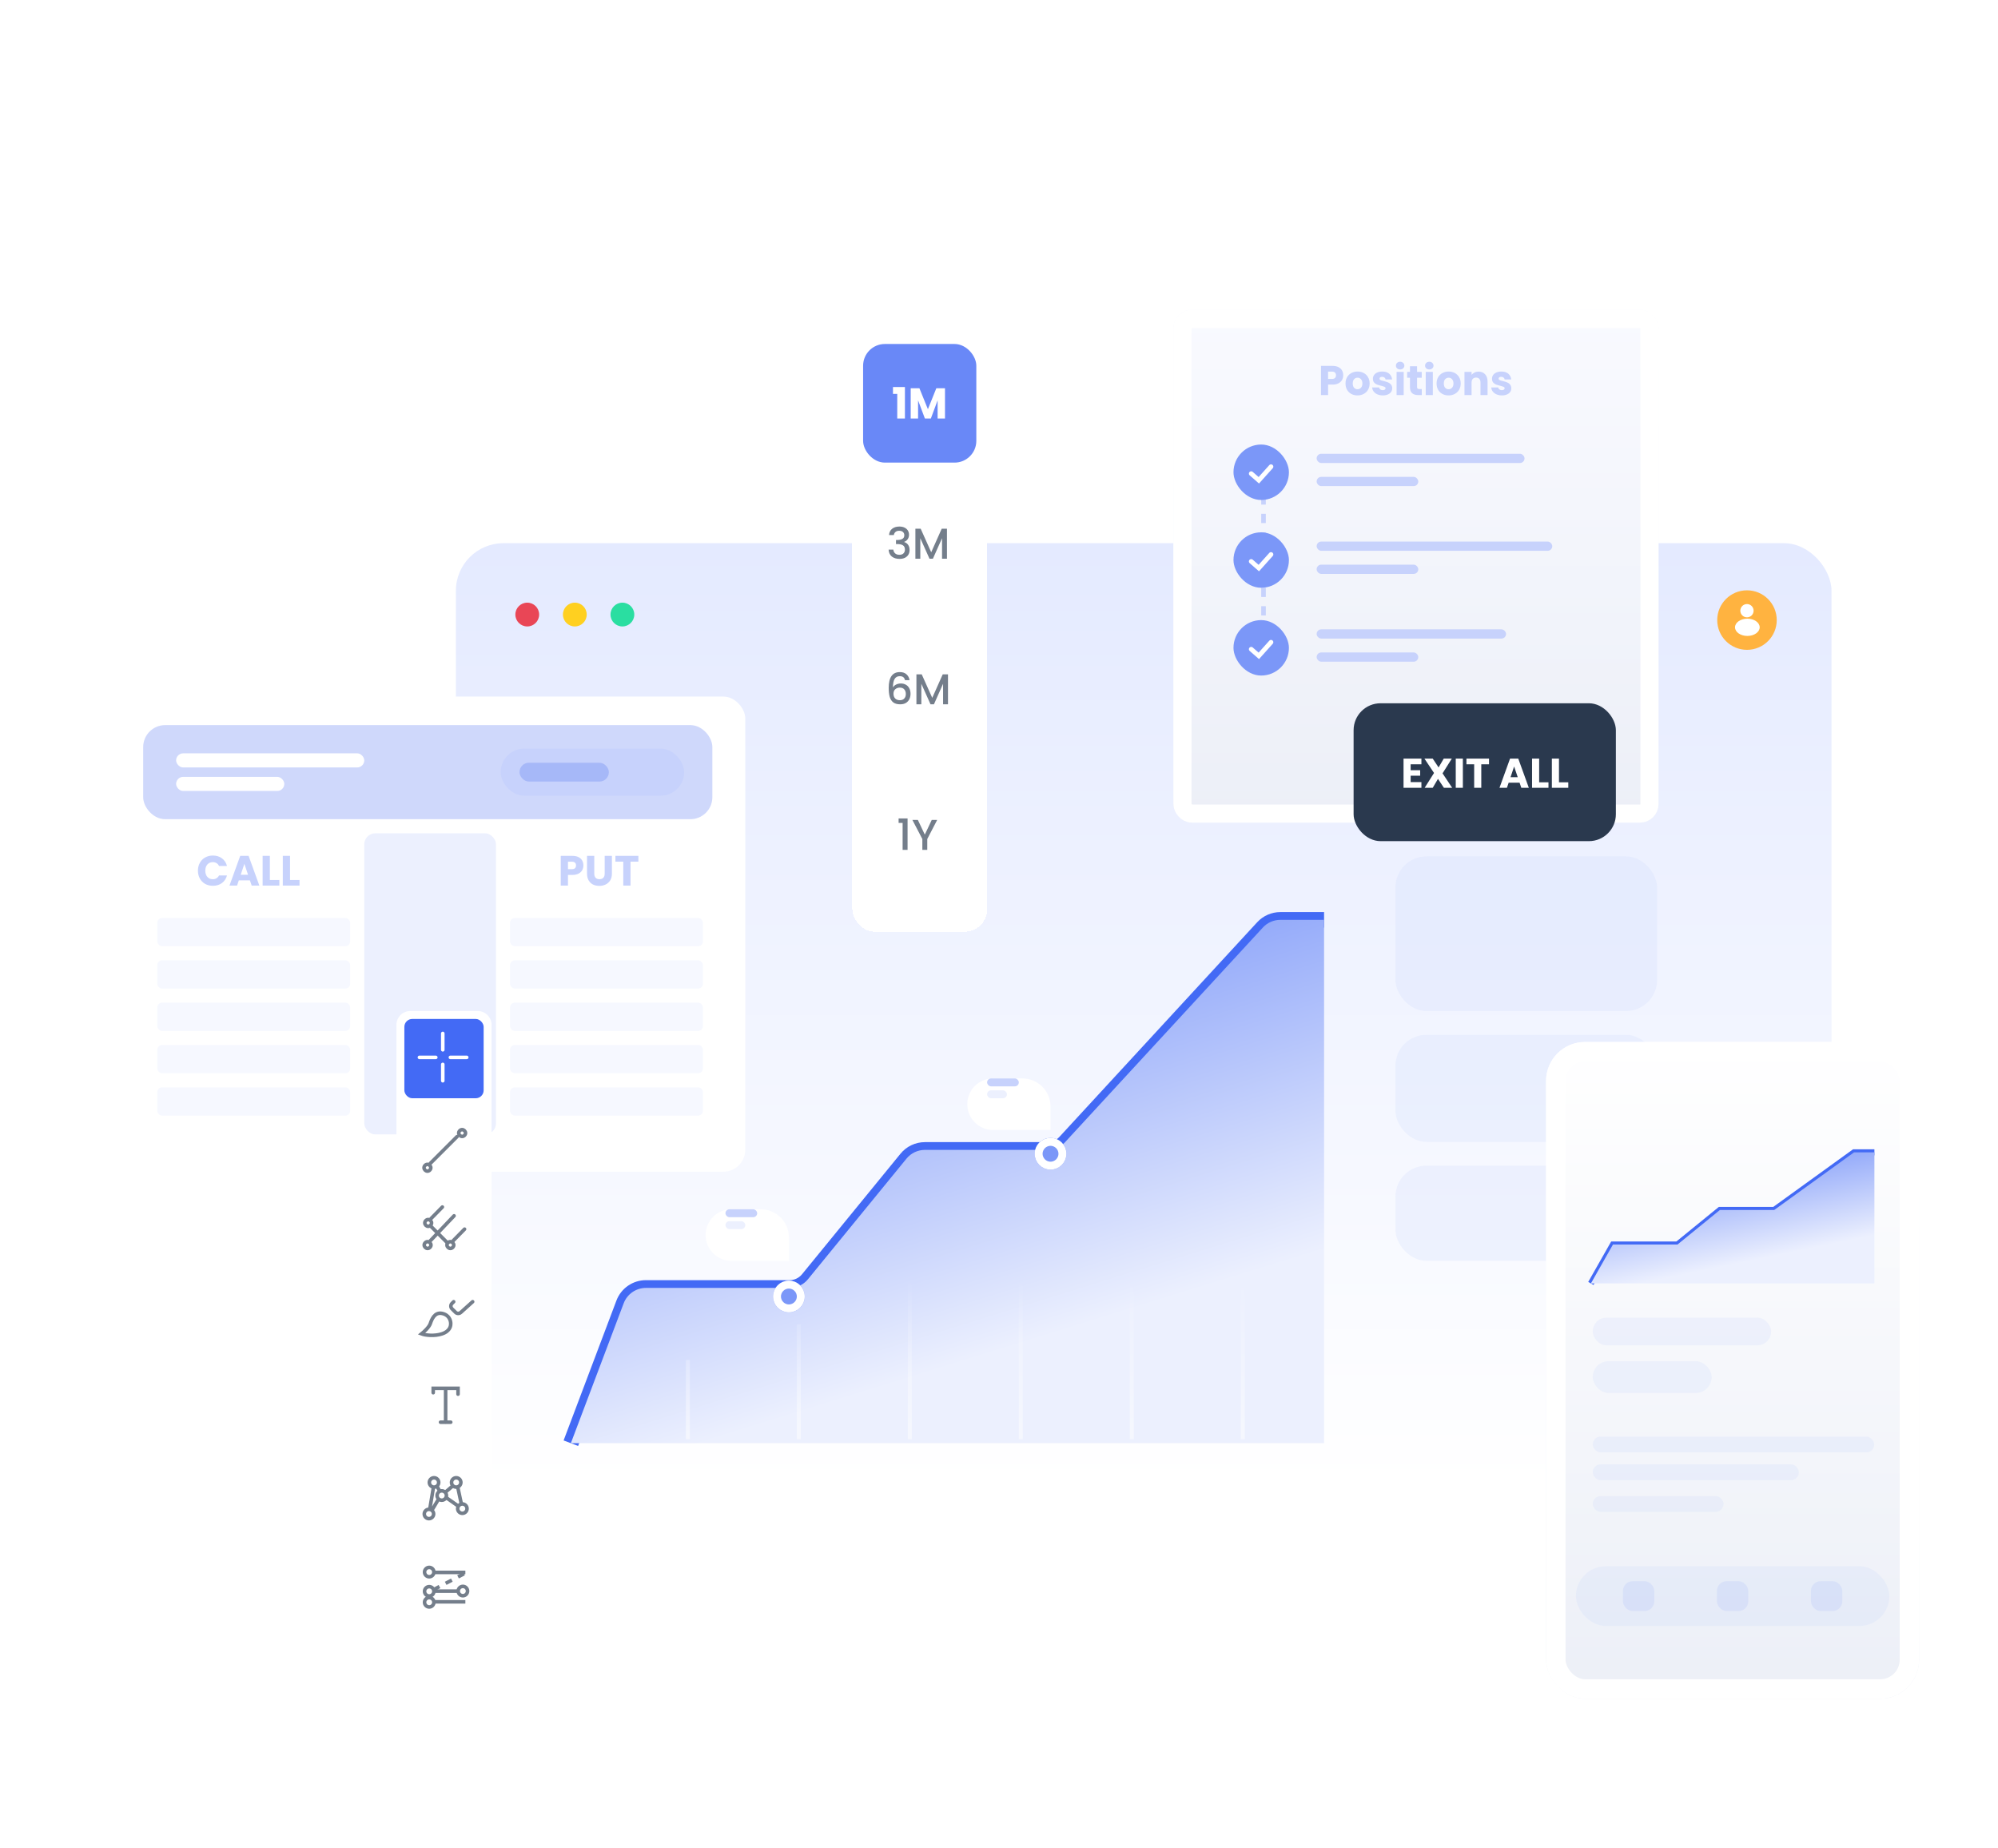 <svg width="504" height="466" viewBox="0 0 504 466" fill="none" xmlns="http://www.w3.org/2000/svg">
<circle cx="269" cy="251" r="215" fill="url(#paint0_linear_663_23979)"/>
<circle cx="269" cy="251" r="161.5" transform="rotate(180 269 251)" fill="url(#paint1_linear_663_23979)" stroke="white"/>
<g filter="url(#filter0_d_663_23979)">
<path d="M107 145C107 136.163 114.163 129 123 129H454C462.837 129 470 136.163 470 145V367C470 375.837 462.837 383 454 383H123C114.163 383 107 375.837 107 367V145Z" fill="white"/>
</g>
<rect x="115" y="137" width="347" height="238" rx="12" fill="url(#paint2_linear_663_23979)"/>
<path d="M144 364L157.325 328.715C158.207 326.38 160.442 324.835 162.938 324.835H199.178C200.979 324.835 202.685 324.026 203.825 322.631L228.667 292.226C229.806 290.831 231.512 290.022 233.313 290.022H264.244C265.921 290.022 267.52 289.321 268.656 288.088L318.565 233.934C319.701 232.701 321.301 232 322.977 232H334" stroke="#436AF5" stroke-width="3.914"/>
<path d="M157.325 328.715L144 364H334V232H322.977C321.301 232 319.701 232.701 318.565 233.934L268.656 288.088C267.52 289.321 265.921 290.022 264.244 290.022H233.313C231.512 290.022 229.806 290.831 228.667 292.226L203.825 322.631C202.685 324.026 200.979 324.835 199.178 324.835H162.938C160.442 324.835 158.207 326.38 157.325 328.715Z" fill="url(#paint3_linear_663_23979)"/>
<circle cx="133" cy="155" r="3" fill="#E94656"/>
<circle cx="145" cy="155" r="3" fill="#FFD020"/>
<circle cx="157" cy="155" r="3" fill="#2ADEA1"/>
<circle cx="440.681" cy="156.395" r="7.506" fill="#FFB340"/>
<circle cx="440.676" cy="154.029" r="1.675" fill="white"/>
<ellipse cx="440.774" cy="158.218" rx="3.112" ry="2.178" fill="white"/>
<rect opacity="0.2" x="352" y="216" width="66" height="39" rx="7.829" fill="#C7D2FC"/>
<rect opacity="0.2" x="352" y="261" width="66" height="27" rx="7.829" fill="#C7D2FC"/>
<rect opacity="0.2" x="352" y="294" width="54" height="24" rx="7.829" fill="#C7D2FC"/>
<g filter="url(#filter1_d_663_23979)">
<rect x="390" y="253" width="94.105" height="165.626" rx="9.815" fill="url(#paint4_linear_663_23979)"/>
<rect x="392.454" y="255.454" width="89.198" height="160.718" rx="7.361" stroke="white" stroke-width="4.907"/>
</g>
<rect opacity="0.2" x="397.531" y="395.039" width="79.049" height="15.057" rx="7.528" fill="#C7D2FC"/>
<rect opacity="0.2" x="409.39" y="398.803" width="7.905" height="7.528" rx="2.454" fill="#A1B5FA"/>
<rect opacity="0.2" x="433.1" y="398.803" width="7.905" height="7.528" rx="2.454" fill="#A1B5FA"/>
<rect opacity="0.2" x="456.819" y="398.803" width="7.905" height="7.528" rx="2.454" fill="#A1B5FA"/>
<rect opacity="0.2" x="401.77" y="332.325" width="45" height="7" rx="3.5" fill="#C7D2FC"/>
<rect opacity="0.2" x="401.77" y="343.325" width="30" height="8" rx="4" fill="#C7D2FC"/>
<rect opacity="0.2" x="401.77" y="362.325" width="71" height="4" rx="2" fill="#C7D2FC"/>
<rect opacity="0.2" x="401.77" y="369.325" width="52" height="4" rx="2" fill="#C7D2FC"/>
<rect opacity="0.2" x="401.77" y="377.325" width="33" height="4" rx="2" fill="#C7D2FC"/>
<path d="M401.304 323.708L406.871 313.897H423.145L433.852 305.177H447.556L467.685 290.642H472.824" stroke="#436AF5" stroke-width="1.54"/>
<path d="M406.871 313.897L401.304 323.708H472.824V290.642H467.685L447.556 305.177H433.852L423.145 313.897H406.871Z" fill="url(#paint5_linear_663_23979)"/>
<g filter="url(#filter2_d_663_23979)">
<rect x="29" y="174.578" width="159" height="119.843" rx="5.544" fill="white"/>
</g>
<rect opacity="0.4" x="36.119" y="182.884" width="143.575" height="23.731" rx="5.544" fill="#879EF5"/>
<rect x="126.299" y="188.817" width="46.276" height="11.866" rx="5.933" fill="#C7D2FC"/>
<rect opacity="0.5" x="131.045" y="192.377" width="22.545" height="4.746" rx="2.373" fill="#879EF5"/>
<rect x="91.888" y="210.175" width="33.224" height="75.94" rx="2.772" fill="#ECF0FE"/>
<rect x="128.672" y="231.534" width="48.649" height="7.119" rx="1.187" fill="#F6F8FF"/>
<rect x="128.672" y="242.213" width="48.649" height="7.119" rx="1.187" fill="#F6F8FF"/>
<rect x="128.672" y="252.892" width="48.649" height="7.119" rx="1.187" fill="#F6F8FF"/>
<rect x="128.672" y="263.571" width="48.649" height="7.119" rx="1.187" fill="#F6F8FF"/>
<rect x="128.672" y="274.25" width="48.649" height="7.119" rx="1.187" fill="#F6F8FF"/>
<rect x="39.679" y="231.534" width="48.649" height="7.119" rx="1.187" fill="#F6F8FF"/>
<rect x="39.679" y="242.213" width="48.649" height="7.119" rx="1.187" fill="#F6F8FF"/>
<rect x="39.679" y="252.892" width="48.649" height="7.119" rx="1.187" fill="#F6F8FF"/>
<rect x="39.679" y="263.571" width="48.649" height="7.119" rx="1.187" fill="#F6F8FF"/>
<rect x="39.679" y="274.25" width="48.649" height="7.119" rx="1.187" fill="#F6F8FF"/>
<rect x="44.425" y="190.004" width="47.463" height="3.56" rx="1.78" fill="white"/>
<rect x="44.425" y="195.937" width="27.291" height="3.56" rx="1.78" fill="white"/>
<path d="M49.931 219.603C49.931 218.862 50.091 218.204 50.411 217.627C50.732 217.043 51.177 216.591 51.746 216.271C52.323 215.943 52.974 215.78 53.7 215.78C54.59 215.78 55.352 216.015 55.986 216.484C56.619 216.954 57.043 217.595 57.257 218.407H55.249C55.099 218.093 54.886 217.855 54.608 217.691C54.338 217.527 54.028 217.446 53.679 217.446C53.117 217.446 52.661 217.641 52.312 218.033C51.963 218.425 51.789 218.948 51.789 219.603C51.789 220.258 51.963 220.781 52.312 221.173C52.661 221.564 53.117 221.76 53.679 221.76C54.028 221.76 54.338 221.678 54.608 221.514C54.886 221.351 55.099 221.112 55.249 220.799H57.257C57.043 221.61 56.619 222.251 55.986 222.721C55.352 223.184 54.59 223.415 53.7 223.415C52.974 223.415 52.323 223.255 51.746 222.935C51.177 222.607 50.732 222.155 50.411 221.578C50.091 221.002 49.931 220.343 49.931 219.603ZM63.042 222.038H60.244L59.795 223.362H57.884L60.596 215.865H62.711L65.423 223.362H63.49L63.042 222.038ZM62.572 220.628L61.643 217.883L60.724 220.628H62.572ZM68.075 221.952H70.467V223.362H66.249V215.865H68.075V221.952ZM73.164 221.952H75.556V223.362H71.338V215.865H73.164V221.952Z" fill="#C7D2FC"/>
<path d="M147.161 218.279C147.161 218.713 147.062 219.112 146.862 219.475C146.663 219.831 146.357 220.119 145.944 220.34C145.531 220.56 145.018 220.671 144.406 220.671H143.274V223.362H141.448V215.865H144.406C145.004 215.865 145.51 215.968 145.922 216.175C146.335 216.381 146.645 216.666 146.852 217.029C147.058 217.392 147.161 217.809 147.161 218.279ZM144.267 219.218C144.616 219.218 144.876 219.136 145.047 218.973C145.218 218.809 145.303 218.578 145.303 218.279C145.303 217.98 145.218 217.748 145.047 217.584C144.876 217.421 144.616 217.339 144.267 217.339H143.274V219.218H144.267ZM149.906 215.865V220.35C149.906 220.799 150.016 221.144 150.237 221.386C150.458 221.628 150.782 221.749 151.209 221.749C151.636 221.749 151.964 221.628 152.191 221.386C152.419 221.144 152.533 220.799 152.533 220.35V215.865H154.359V220.34C154.359 221.009 154.217 221.575 153.932 222.038C153.647 222.5 153.263 222.849 152.779 223.084C152.302 223.319 151.768 223.437 151.177 223.437C150.586 223.437 150.056 223.323 149.586 223.095C149.123 222.86 148.756 222.511 148.486 222.048C148.215 221.578 148.08 221.009 148.08 220.34V215.865H149.906ZM161.034 215.865V217.328H159.048V223.362H157.222V217.328H155.236V215.865H161.034Z" fill="#C7D2FC"/>
<g filter="url(#filter3_d_663_23979)">
<path d="M100 258.497C100 256.565 101.565 255 103.497 255H120.503C122.435 255 124 256.565 124 258.497V427.503C124 429.435 122.435 431 120.503 431H103.497C101.565 431 100 429.435 100 427.503V258.497Z" fill="white"/>
<g filter="url(#filter4_d_663_23979)">
<rect x="102" y="257" width="20" height="20" rx="1.998" fill="#436AF5"/>
</g>
</g>
<path d="M105.802 266.693L109.928 266.693" stroke="white" stroke-width="0.899" stroke-linecap="round"/>
<path d="M113.611 266.693L117.737 266.693" stroke="white" stroke-width="0.899" stroke-linecap="round"/>
<path d="M111.693 272.587L111.693 268.462" stroke="white" stroke-width="0.899" stroke-linecap="round"/>
<path d="M111.693 264.779L111.693 260.653" stroke="white" stroke-width="0.899" stroke-linecap="round"/>
<line x1="108.564" y1="293.407" x2="115.295" y2="286.676" stroke="#747E8B" stroke-width="0.899" stroke-linecap="round"/>
<circle cx="116.572" cy="285.773" r="0.84" transform="rotate(45 116.572 285.773)" stroke="#747E8B" stroke-width="0.899" stroke-linecap="round"/>
<circle cx="107.818" cy="294.527" r="0.84" transform="rotate(45 107.818 294.527)" stroke="#747E8B" stroke-width="0.899" stroke-linecap="round"/>
<path d="M108.763 309.364L112.815 313.416" stroke="#747E8B" stroke-width="0.899" stroke-linecap="round"/>
<line x1="108.747" y1="307.326" x2="111.59" y2="304.433" stroke="#747E8B" stroke-width="0.899" stroke-linecap="round"/>
<circle cx="108.01" cy="308.447" r="0.84" transform="rotate(45 108.01 308.447)" stroke="#747E8B" stroke-width="0.899" stroke-linecap="round"/>
<line x1="114.345" y1="312.905" x2="117.188" y2="310.012" stroke="#747E8B" stroke-width="0.899" stroke-linecap="round"/>
<circle cx="113.605" cy="314.025" r="0.84" transform="rotate(45 113.605 314.025)" stroke="#747E8B" stroke-width="0.899" stroke-linecap="round"/>
<line x1="108.59" y1="312.904" x2="114.538" y2="306.652" stroke="#747E8B" stroke-width="0.899" stroke-linecap="round"/>
<circle cx="107.86" cy="314.025" r="0.84" transform="rotate(45 107.86 314.025)" stroke="#747E8B" stroke-width="0.899" stroke-linecap="round"/>
<path d="M114.439 328.319L114.013 328.745C113.638 329.12 113.638 329.728 114.013 330.103L114.9 330.99C115.261 331.351 115.842 331.366 116.222 331.025L119.228 328.319" stroke="#747E8B" stroke-width="0.899" stroke-linecap="round"/>
<path d="M108.543 333.844C108.249 334.728 106.947 335.931 106.333 336.422C107.315 336.79 109.615 337.047 111.49 336.422C113.7 335.685 113.7 334.212 113.7 333.844C113.7 333.107 113.332 331.633 111.49 331.265C109.648 330.897 108.912 332.738 108.543 333.844Z" stroke="#747E8B" stroke-width="0.899" stroke-linecap="round"/>
<path d="M109.279 351.264V350.159H112.41M115.541 351.632V350.159H112.41M112.41 350.159V358.631" stroke="#747E8B" stroke-width="0.899" stroke-linecap="round"/>
<path d="M111.122 358.705H113.7" stroke="#747E8B" stroke-width="0.899" stroke-linecap="round"/>
<path d="M108.884 381.014L110.716 377.959M115.772 379.981L112.402 377.622M115.435 374.925L116.447 379.644M112.065 376.611L114.424 374.588M111.054 376.274L110.042 374.588M109.368 374.925L108.357 380.992" stroke="#747E8B" stroke-width="0.899"/>
<circle cx="108.204" cy="381.853" r="1.18" transform="rotate(45 108.204 381.853)" stroke="#747E8B" stroke-width="0.899"/>
<circle cx="109.483" cy="373.898" r="1.18" transform="rotate(45 109.483 373.898)" stroke="#747E8B" stroke-width="0.899"/>
<circle cx="115.078" cy="373.898" r="1.18" transform="rotate(45 115.078 373.898)" stroke="#747E8B" stroke-width="0.899"/>
<circle cx="116.631" cy="380.505" r="1.18" transform="rotate(45 116.631 380.505)" stroke="#747E8B" stroke-width="0.899"/>
<circle cx="111.437" cy="377.202" r="1.18" transform="rotate(45 111.437 377.202)" stroke="#747E8B" stroke-width="0.899"/>
<circle cx="108.271" cy="396.508" r="1.18" transform="rotate(45 108.271 396.508)" stroke="#747E8B" stroke-width="0.899"/>
<circle cx="108.271" cy="401.361" r="1.18" transform="rotate(45 108.271 401.361)" stroke="#747E8B" stroke-width="0.899"/>
<circle cx="108.271" cy="404.126" r="1.18" transform="rotate(45 108.271 404.126)" stroke="#747E8B" stroke-width="0.899"/>
<circle cx="116.764" cy="401.293" r="1.18" transform="rotate(45 116.764 401.293)" stroke="#747E8B" stroke-width="0.899"/>
<path d="M109.3 396.593H117.39M109.3 401.312H115.704M109.3 404.008H117.39" stroke="#747E8B" stroke-width="0.899"/>
<path d="M109.3 400.972L117.052 396.927" stroke="#747E8B" stroke-width="0.899" stroke-dasharray="1.76 1.76"/>
<g filter="url(#filter5_d_663_23979)">
<rect x="215" y="12" width="34" height="223" rx="5.619" fill="url(#paint6_linear_663_23979)" shape-rendering="crispEdges"/>
</g>
<rect x="217.72" y="86.76" width="28.56" height="29.92" rx="5.489" fill="#6988F7"/>
<path d="M226.674 207.56V206.429H228.937V214.36H227.686V207.56H226.674ZM236.407 206.799L233.905 211.618V214.36H232.664V211.618L230.151 206.799H231.533L233.285 210.509L235.036 206.799H236.407Z" fill="#747E8B"/>
<path d="M228.29 171.547C228.21 171.213 228.065 170.963 227.855 170.796C227.645 170.63 227.351 170.546 226.974 170.546C226.401 170.546 225.973 170.767 225.69 171.21C225.407 171.645 225.258 172.37 225.244 173.386C225.432 173.067 225.708 172.82 226.071 172.646C226.433 172.472 226.825 172.385 227.246 172.385C227.724 172.385 228.145 172.49 228.508 172.7C228.878 172.903 229.164 173.201 229.367 173.593C229.578 173.984 229.683 174.452 229.683 174.996C229.683 175.504 229.581 175.957 229.378 176.356C229.182 176.755 228.889 177.071 228.497 177.303C228.105 177.527 227.634 177.64 227.082 177.64C226.335 177.64 225.748 177.477 225.32 177.15C224.899 176.817 224.602 176.349 224.428 175.747C224.261 175.145 224.178 174.394 224.178 173.495C224.178 170.84 225.113 169.513 226.985 169.513C227.71 169.513 228.279 169.708 228.693 170.1C229.113 170.492 229.36 170.974 229.433 171.547H228.29ZM226.974 173.429C226.531 173.429 226.154 173.564 225.842 173.832C225.538 174.093 225.385 174.474 225.385 174.974C225.385 175.475 225.527 175.874 225.81 176.171C226.1 176.461 226.502 176.606 227.017 176.606C227.474 176.606 227.833 176.465 228.094 176.182C228.363 175.899 228.497 175.522 228.497 175.05C228.497 174.557 228.366 174.166 228.105 173.875C227.851 173.578 227.474 173.429 226.974 173.429ZM239.133 170.078V177.64H237.893V172.461L235.586 177.64H234.727L232.409 172.461V177.64H231.169V170.078H232.507L235.162 176.008L237.806 170.078H239.133Z" fill="#747E8B"/>
<path d="M224.264 134.947C224.307 134.272 224.565 133.746 225.036 133.369C225.515 132.992 226.124 132.803 226.864 132.803C227.372 132.803 227.811 132.894 228.181 133.075C228.55 133.257 228.83 133.503 229.018 133.815C229.207 134.127 229.301 134.479 229.301 134.871C229.301 135.32 229.182 135.705 228.942 136.024C228.703 136.343 228.416 136.557 228.083 136.666V136.709C228.511 136.84 228.844 137.079 229.084 137.427C229.323 137.768 229.443 138.207 229.443 138.744C229.443 139.172 229.345 139.553 229.149 139.886C228.953 140.22 228.663 140.485 228.278 140.681C227.894 140.869 227.433 140.963 226.897 140.963C226.113 140.963 225.468 140.764 224.96 140.365C224.46 139.959 224.191 139.379 224.155 138.624H225.352C225.381 139.009 225.529 139.324 225.798 139.571C226.066 139.81 226.429 139.93 226.886 139.93C227.328 139.93 227.669 139.81 227.909 139.571C228.148 139.324 228.268 139.009 228.268 138.624C228.268 138.117 228.104 137.757 227.778 137.547C227.459 137.33 226.966 137.221 226.298 137.221H226.015V136.198H226.309C226.897 136.191 227.343 136.093 227.647 135.904C227.959 135.716 228.115 135.418 228.115 135.012C228.115 134.664 228.003 134.388 227.778 134.185C227.553 133.975 227.234 133.87 226.821 133.87C226.414 133.87 226.099 133.975 225.874 134.185C225.649 134.388 225.515 134.642 225.471 134.947H224.264ZM238.873 133.358V140.92H237.633V135.741L235.326 140.92H234.466L232.149 135.741V140.92H230.909V133.358H232.247L234.902 139.288L237.546 133.358H238.873Z" fill="#747E8B"/>
<path d="M225.255 99.348V97.618H228.269V105.56H226.332V99.348H225.255ZM238.376 97.922V105.56H236.515V100.98L234.807 105.56H233.306L231.587 100.969V105.56H229.726V97.922H231.924L234.067 103.21L236.189 97.922H238.376Z" fill="white"/>
<path opacity="0.5" fill-rule="evenodd" clip-rule="evenodd" d="M314 363V259H313V363H314ZM286 363V296H285V363H286ZM258 304V363H257V304H258ZM230 363V316H229V363H230ZM202 334V363H201V334H202ZM174 363V343H173V363H174Z" fill="url(#paint7_linear_663_23979)"/>
<g filter="url(#filter6_d_663_23979)">
<circle cx="265" cy="287" r="4" fill="#7B97F8"/>
<circle cx="265" cy="287" r="3" stroke="white" stroke-width="2"/>
</g>
<g filter="url(#filter7_d_663_23979)">
<circle cx="199" cy="323" r="4" fill="#7B97F8"/>
<circle cx="199" cy="323" r="3" stroke="white" stroke-width="2"/>
</g>
<g filter="url(#filter8_d_663_23979)">
<path d="M178 307.5C178 303.91 180.91 301 184.5 301H191.907C195.824 301 199 304.176 199 308.093V314H184.5C180.91 314 178 311.09 178 307.5V307.5Z" fill="white"/>
</g>
<rect x="183" y="305" width="8" height="2" rx="1" fill="#C7D2FC"/>
<rect x="183" y="308" width="5" height="2" rx="1" fill="#ECF0FE"/>
<g filter="url(#filter9_d_663_23979)">
<path d="M244 274.5C244 270.91 246.91 268 250.5 268H257.907C261.824 268 265 271.176 265 275.093V281H250.5C246.91 281 244 278.09 244 274.5V274.5Z" fill="white"/>
</g>
<rect x="249" y="272" width="8" height="2" rx="1" fill="#C7D2FC"/>
<rect x="249" y="275" width="5" height="2" rx="1" fill="#ECF0FE"/>
<g filter="url(#filter10_d_663_23979)">
<rect x="296" y="69" width="122.362" height="129.354" rx="4.661" fill="url(#paint8_linear_663_23979)"/>
<rect x="298.281" y="71.281" width="117.801" height="124.793" rx="2.381" stroke="white" stroke-width="4.562"/>
</g>
<line x1="318.725" y1="124.937" x2="318.725" y2="162.228" stroke="#C7D2FC" stroke-width="1.165" stroke-dasharray="2.33 2.33"/>
<rect x="311.15" y="112.118" width="13.984" height="13.984" rx="6.992" fill="#7B97F8"/>
<path d="M315.618 119.455L317.539 121.133L320.618 117.7" stroke="white" stroke-width="1.165" stroke-linecap="round"/>
<rect x="311.15" y="134.26" width="13.984" height="13.984" rx="6.992" fill="#7B97F8"/>
<path d="M315.618 141.597L317.539 143.275L320.618 139.842" stroke="white" stroke-width="1.165" stroke-linecap="round"/>
<rect x="311.15" y="156.402" width="13.984" height="13.984" rx="6.992" fill="#7B97F8"/>
<path d="M315.618 163.739L317.539 165.417L320.618 161.984" stroke="white" stroke-width="1.165" stroke-linecap="round"/>
<g filter="url(#filter11_d_663_23979)">
<g clip-path="url(#clip0_663_23979)">
<rect x="341.449" y="182.039" width="66.157" height="34.775" rx="6.795" fill="#2A394E"/>
<path d="M355.839 197.436V198.926H358.241V200.31H355.839V201.925H358.556V203.362H354.046V195.999H358.556V197.436H355.839ZM364.23 203.362L362.73 201.107L361.409 203.362H359.374L361.734 199.618L359.321 195.999H361.409L362.887 198.223L364.188 195.999H366.223L363.884 199.712L366.317 203.362H364.23ZM369.011 195.999V203.362H367.217V195.999H369.011ZM375.607 195.999V197.436H373.656V203.362H371.863V197.436H369.912V195.999H375.607ZM383.313 202.062H380.565L380.125 203.362H378.247L380.911 195.999H382.988L385.652 203.362H383.754L383.313 202.062ZM382.852 200.677L381.939 197.982L381.037 200.677H382.852ZM388.256 201.978H390.606V203.362H386.463V195.999H388.256V201.978ZM393.255 201.978H395.604V203.362H391.461V195.999H393.255V201.978Z" fill="white"/>
</g>
</g>
<rect x="332.126" y="114.449" width="52.441" height="2.331" rx="1.165" fill="#C7D2FC"/>
<rect x="332.126" y="136.591" width="59.433" height="2.331" rx="1.165" fill="#C7D2FC"/>
<rect x="332.126" y="158.732" width="47.779" height="2.331" rx="1.165" fill="#C7D2FC"/>
<rect x="332.126" y="120.276" width="25.638" height="2.331" rx="1.165" fill="#C7D2FC"/>
<rect x="332.126" y="142.417" width="25.638" height="2.331" rx="1.165" fill="#C7D2FC"/>
<rect x="332.126" y="164.559" width="25.638" height="2.331" rx="1.165" fill="#C7D2FC"/>
<path d="M338.831 94.653C338.831 95.08 338.733 95.472 338.538 95.828C338.342 96.178 338.041 96.461 337.636 96.678C337.23 96.894 336.727 97.003 336.125 97.003H335.014V99.646H333.22V92.283H336.125C336.713 92.283 337.209 92.384 337.615 92.587C338.02 92.79 338.324 93.07 338.527 93.426C338.73 93.783 338.831 94.192 338.831 94.653ZM335.989 95.576C336.332 95.576 336.587 95.496 336.755 95.335C336.922 95.174 337.006 94.947 337.006 94.653C337.006 94.36 336.922 94.132 336.755 93.972C336.587 93.811 336.332 93.73 335.989 93.73H335.014V95.576H335.989ZM342.429 99.73C341.856 99.73 341.338 99.607 340.877 99.363C340.422 99.118 340.062 98.768 339.796 98.314C339.538 97.859 339.408 97.328 339.408 96.719C339.408 96.118 339.541 95.59 339.807 95.136C340.073 94.674 340.436 94.321 340.898 94.076C341.359 93.832 341.877 93.709 342.45 93.709C343.023 93.709 343.541 93.832 344.002 94.076C344.464 94.321 344.827 94.674 345.093 95.136C345.359 95.59 345.492 96.118 345.492 96.719C345.492 97.321 345.355 97.852 345.083 98.314C344.817 98.768 344.45 99.118 343.981 99.363C343.52 99.607 343.002 99.73 342.429 99.73ZM342.429 98.177C342.772 98.177 343.062 98.052 343.3 97.8C343.544 97.548 343.667 97.188 343.667 96.719C343.667 96.251 343.548 95.891 343.31 95.639C343.079 95.388 342.793 95.262 342.45 95.262C342.1 95.262 341.81 95.388 341.579 95.639C341.349 95.884 341.233 96.244 341.233 96.719C341.233 97.188 341.345 97.548 341.569 97.8C341.8 98.052 342.086 98.177 342.429 98.177ZM348.824 99.73C348.313 99.73 347.859 99.642 347.46 99.468C347.062 99.293 346.747 99.055 346.516 98.754C346.286 98.447 346.156 98.104 346.128 97.726H347.901C347.922 97.929 348.016 98.094 348.184 98.219C348.352 98.345 348.558 98.408 348.803 98.408C349.027 98.408 349.198 98.366 349.317 98.282C349.443 98.191 349.506 98.076 349.506 97.936C349.506 97.768 349.418 97.646 349.243 97.569C349.069 97.485 348.785 97.394 348.394 97.296C347.974 97.198 347.625 97.097 347.345 96.992C347.065 96.88 346.824 96.709 346.621 96.478C346.419 96.241 346.317 95.922 346.317 95.524C346.317 95.188 346.408 94.884 346.59 94.611C346.779 94.332 347.051 94.112 347.408 93.951C347.772 93.79 348.202 93.709 348.698 93.709C349.432 93.709 350.009 93.891 350.429 94.255C350.855 94.618 351.1 95.101 351.163 95.702H349.506C349.478 95.499 349.387 95.339 349.233 95.22C349.086 95.101 348.89 95.041 348.646 95.041C348.436 95.041 348.275 95.083 348.163 95.167C348.051 95.244 347.995 95.353 347.995 95.492C347.995 95.66 348.083 95.786 348.258 95.87C348.439 95.954 348.719 96.038 349.097 96.122C349.53 96.234 349.883 96.346 350.156 96.457C350.429 96.562 350.666 96.737 350.869 96.982C351.079 97.219 351.187 97.541 351.194 97.947C351.194 98.289 351.096 98.597 350.901 98.87C350.712 99.135 350.436 99.345 350.072 99.499C349.715 99.653 349.299 99.73 348.824 99.73ZM353.193 93.185C352.879 93.185 352.62 93.094 352.417 92.912C352.222 92.724 352.124 92.493 352.124 92.22C352.124 91.94 352.222 91.71 352.417 91.528C352.62 91.339 352.879 91.245 353.193 91.245C353.501 91.245 353.753 91.339 353.949 91.528C354.151 91.71 354.253 91.94 354.253 92.22C354.253 92.493 354.151 92.724 353.949 92.912C353.753 93.094 353.501 93.185 353.193 93.185ZM354.085 93.793V99.646H352.291V93.793H354.085ZM358.646 98.125V99.646H357.734C357.084 99.646 356.577 99.488 356.213 99.174C355.85 98.852 355.668 98.331 355.668 97.611V95.283H354.955V93.793H355.668V92.367H357.461V93.793H358.636V95.283H357.461V97.632C357.461 97.807 357.503 97.933 357.587 98.01C357.671 98.087 357.811 98.125 358.007 98.125H358.646ZM360.547 93.185C360.233 93.185 359.974 93.094 359.771 92.912C359.576 92.724 359.478 92.493 359.478 92.22C359.478 91.94 359.576 91.71 359.771 91.528C359.974 91.339 360.233 91.245 360.547 91.245C360.855 91.245 361.107 91.339 361.303 91.528C361.505 91.71 361.607 91.94 361.607 92.22C361.607 92.493 361.505 92.724 361.303 92.912C361.107 93.094 360.855 93.185 360.547 93.185ZM361.439 93.793V99.646H359.645V93.793H361.439ZM365.403 99.73C364.829 99.73 364.312 99.607 363.85 99.363C363.396 99.118 363.036 98.768 362.77 98.314C362.511 97.859 362.382 97.328 362.382 96.719C362.382 96.118 362.515 95.59 362.781 95.136C363.046 94.674 363.41 94.321 363.871 94.076C364.333 93.832 364.85 93.709 365.424 93.709C365.997 93.709 366.514 93.832 366.976 94.076C367.437 94.321 367.801 94.674 368.067 95.136C368.332 95.59 368.465 96.118 368.465 96.719C368.465 97.321 368.329 97.852 368.056 98.314C367.79 98.768 367.423 99.118 366.955 99.363C366.493 99.607 365.976 99.73 365.403 99.73ZM365.403 98.177C365.745 98.177 366.035 98.052 366.273 97.8C366.518 97.548 366.64 97.188 366.64 96.719C366.64 96.251 366.521 95.891 366.284 95.639C366.053 95.388 365.766 95.262 365.424 95.262C365.074 95.262 364.784 95.388 364.553 95.639C364.322 95.884 364.207 96.244 364.207 96.719C364.207 97.188 364.319 97.548 364.543 97.8C364.773 98.052 365.06 98.177 365.403 98.177ZM372.983 93.73C373.668 93.73 374.213 93.954 374.619 94.402C375.031 94.842 375.238 95.451 375.238 96.227V99.646H373.455V96.468C373.455 96.076 373.353 95.772 373.15 95.555C372.948 95.339 372.675 95.23 372.332 95.23C371.99 95.23 371.717 95.339 371.514 95.555C371.312 95.772 371.21 96.076 371.21 96.468V99.646H369.417V93.793H371.21V94.57C371.392 94.311 371.637 94.108 371.944 93.961C372.252 93.807 372.598 93.73 372.983 93.73ZM378.865 99.73C378.354 99.73 377.9 99.642 377.501 99.468C377.103 99.293 376.788 99.055 376.557 98.754C376.327 98.447 376.197 98.104 376.169 97.726H377.942C377.963 97.929 378.057 98.094 378.225 98.219C378.393 98.345 378.599 98.408 378.844 98.408C379.068 98.408 379.239 98.366 379.358 98.282C379.484 98.191 379.546 98.076 379.546 97.936C379.546 97.768 379.459 97.646 379.284 97.569C379.109 97.485 378.826 97.394 378.435 97.296C378.015 97.198 377.666 97.097 377.386 96.992C377.106 96.88 376.865 96.709 376.662 96.478C376.459 96.241 376.358 95.922 376.358 95.524C376.358 95.188 376.449 94.884 376.631 94.611C376.82 94.332 377.092 94.112 377.449 93.951C377.812 93.79 378.242 93.709 378.739 93.709C379.473 93.709 380.05 93.891 380.469 94.255C380.896 94.618 381.141 95.101 381.204 95.702H379.546C379.519 95.499 379.428 95.339 379.274 95.22C379.127 95.101 378.931 95.041 378.686 95.041C378.477 95.041 378.316 95.083 378.204 95.167C378.092 95.244 378.036 95.353 378.036 95.492C378.036 95.66 378.124 95.786 378.298 95.87C378.48 95.954 378.76 96.038 379.137 96.122C379.571 96.234 379.924 96.346 380.197 96.457C380.469 96.562 380.707 96.737 380.91 96.982C381.12 97.219 381.228 97.541 381.235 97.947C381.235 98.289 381.137 98.597 380.941 98.87C380.753 99.135 380.476 99.345 380.113 99.499C379.756 99.653 379.34 99.73 378.865 99.73Z" fill="#C7D2FC"/>
<defs>
<filter id="filter0_d_663_23979" x="83" y="105" width="411" height="302" filterUnits="userSpaceOnUse" color-interpolation-filters="sRGB">
<feFlood flood-opacity="0" result="BackgroundImageFix"/>
<feColorMatrix in="SourceAlpha" type="matrix" values="0 0 0 0 0 0 0 0 0 0 0 0 0 0 0 0 0 0 127 0" result="hardAlpha"/>
<feOffset/>
<feGaussianBlur stdDeviation="12"/>
<feColorMatrix type="matrix" values="0 0 0 0 0.165 0 0 0 0 0.224 0 0 0 0 0.306 0 0 0 0.12 0"/>
<feBlend mode="normal" in2="BackgroundImageFix" result="effect1_dropShadow_663_23979"/>
<feBlend mode="normal" in="SourceGraphic" in2="effect1_dropShadow_663_23979" result="shape"/>
</filter>
<filter id="filter1_d_663_23979" x="370.37" y="243.185" width="133.365" height="204.885" filterUnits="userSpaceOnUse" color-interpolation-filters="sRGB">
<feFlood flood-opacity="0" result="BackgroundImageFix"/>
<feColorMatrix in="SourceAlpha" type="matrix" values="0 0 0 0 0 0 0 0 0 0 0 0 0 0 0 0 0 0 127 0" result="hardAlpha"/>
<feOffset dy="9.815"/>
<feGaussianBlur stdDeviation="9.815"/>
<feColorMatrix type="matrix" values="0 0 0 0 0.553 0 0 0 0 0.471 0 0 0 0 1 0 0 0 0.199 0"/>
<feBlend mode="normal" in2="BackgroundImageFix" result="effect1_dropShadow_663_23979"/>
<feBlend mode="normal" in="SourceGraphic" in2="effect1_dropShadow_663_23979" result="shape"/>
</filter>
<filter id="filter2_d_663_23979" x="0.985" y="147.672" width="215.03" height="175.873" filterUnits="userSpaceOnUse" color-interpolation-filters="sRGB">
<feFlood flood-opacity="0" result="BackgroundImageFix"/>
<feColorMatrix in="SourceAlpha" type="matrix" values="0 0 0 0 0 0 0 0 0 0 0 0 0 0 0 0 0 0 127 0" result="hardAlpha"/>
<feOffset dy="1.109"/>
<feGaussianBlur stdDeviation="14.007"/>
<feColorMatrix type="matrix" values="0 0 0 0 0.263 0 0 0 0 0.337 0 0 0 0 0.627 0 0 0 0.116 0"/>
<feBlend mode="normal" in2="BackgroundImageFix" result="effect1_dropShadow_663_23979"/>
<feBlend mode="normal" in="SourceGraphic" in2="effect1_dropShadow_663_23979" result="shape"/>
</filter>
<filter id="filter3_d_663_23979" x="86" y="241" width="52" height="204" filterUnits="userSpaceOnUse" color-interpolation-filters="sRGB">
<feFlood flood-opacity="0" result="BackgroundImageFix"/>
<feColorMatrix in="SourceAlpha" type="matrix" values="0 0 0 0 0 0 0 0 0 0 0 0 0 0 0 0 0 0 127 0" result="hardAlpha"/>
<feOffset/>
<feGaussianBlur stdDeviation="7"/>
<feComposite in2="hardAlpha" operator="out"/>
<feColorMatrix type="matrix" values="0 0 0 0 0.263 0 0 0 0 0.416 0 0 0 0 0.961 0 0 0 0.06 0"/>
<feBlend mode="normal" in2="BackgroundImageFix" result="effect1_dropShadow_663_23979"/>
<feBlend mode="normal" in="SourceGraphic" in2="effect1_dropShadow_663_23979" result="shape"/>
</filter>
<filter id="filter4_d_663_23979" x="98.004" y="253.004" width="27.992" height="27.992" filterUnits="userSpaceOnUse" color-interpolation-filters="sRGB">
<feFlood flood-opacity="0" result="BackgroundImageFix"/>
<feColorMatrix in="SourceAlpha" type="matrix" values="0 0 0 0 0 0 0 0 0 0 0 0 0 0 0 0 0 0 127 0" result="hardAlpha"/>
<feOffset/>
<feGaussianBlur stdDeviation="1.998"/>
<feComposite in2="hardAlpha" operator="out"/>
<feColorMatrix type="matrix" values="0 0 0 0 0 0 0 0 0 0 0 0 0 0 0 0 0 0 0.05 0"/>
<feBlend mode="normal" in2="BackgroundImageFix" result="effect1_dropShadow_663_23979"/>
<feBlend mode="normal" in="SourceGraphic" in2="effect1_dropShadow_663_23979" result="shape"/>
</filter>
<filter id="filter5_d_663_23979" x="203.762" y="0.762" width="56.476" height="245.476" filterUnits="userSpaceOnUse" color-interpolation-filters="sRGB">
<feFlood flood-opacity="0" result="BackgroundImageFix"/>
<feColorMatrix in="SourceAlpha" type="matrix" values="0 0 0 0 0 0 0 0 0 0 0 0 0 0 0 0 0 0 127 0" result="hardAlpha"/>
<feOffset/>
<feGaussianBlur stdDeviation="5.619"/>
<feComposite in2="hardAlpha" operator="out"/>
<feColorMatrix type="matrix" values="0 0 0 0 0 0 0 0 0 0 0 0 0 0 0 0 0 0 0.1 0"/>
<feBlend mode="normal" in2="BackgroundImageFix" result="effect1_dropShadow_663_23979"/>
<feBlend mode="normal" in="SourceGraphic" in2="effect1_dropShadow_663_23979" result="shape"/>
</filter>
<filter id="filter6_d_663_23979" x="257" y="283" width="16" height="16" filterUnits="userSpaceOnUse" color-interpolation-filters="sRGB">
<feFlood flood-opacity="0" result="BackgroundImageFix"/>
<feColorMatrix in="SourceAlpha" type="matrix" values="0 0 0 0 0 0 0 0 0 0 0 0 0 0 0 0 0 0 127 0" result="hardAlpha"/>
<feOffset dy="4"/>
<feGaussianBlur stdDeviation="2"/>
<feComposite in2="hardAlpha" operator="out"/>
<feColorMatrix type="matrix" values="0 0 0 0 0.263 0 0 0 0 0.416 0 0 0 0 0.961 0 0 0 0.12 0"/>
<feBlend mode="normal" in2="BackgroundImageFix" result="effect1_dropShadow_663_23979"/>
<feBlend mode="normal" in="SourceGraphic" in2="effect1_dropShadow_663_23979" result="shape"/>
</filter>
<filter id="filter7_d_663_23979" x="191" y="319" width="16" height="16" filterUnits="userSpaceOnUse" color-interpolation-filters="sRGB">
<feFlood flood-opacity="0" result="BackgroundImageFix"/>
<feColorMatrix in="SourceAlpha" type="matrix" values="0 0 0 0 0 0 0 0 0 0 0 0 0 0 0 0 0 0 127 0" result="hardAlpha"/>
<feOffset dy="4"/>
<feGaussianBlur stdDeviation="2"/>
<feComposite in2="hardAlpha" operator="out"/>
<feColorMatrix type="matrix" values="0 0 0 0 0.263 0 0 0 0 0.416 0 0 0 0 0.961 0 0 0 0.12 0"/>
<feBlend mode="normal" in2="BackgroundImageFix" result="effect1_dropShadow_663_23979"/>
<feBlend mode="normal" in="SourceGraphic" in2="effect1_dropShadow_663_23979" result="shape"/>
</filter>
<filter id="filter8_d_663_23979" x="168" y="295" width="41" height="33" filterUnits="userSpaceOnUse" color-interpolation-filters="sRGB">
<feFlood flood-opacity="0" result="BackgroundImageFix"/>
<feColorMatrix in="SourceAlpha" type="matrix" values="0 0 0 0 0 0 0 0 0 0 0 0 0 0 0 0 0 0 127 0" result="hardAlpha"/>
<feOffset dy="4"/>
<feGaussianBlur stdDeviation="5"/>
<feComposite in2="hardAlpha" operator="out"/>
<feColorMatrix type="matrix" values="0 0 0 0 0.859 0 0 0 0 0.886 0 0 0 0 0.996 0 0 0 0.3 0"/>
<feBlend mode="normal" in2="BackgroundImageFix" result="effect1_dropShadow_663_23979"/>
<feBlend mode="normal" in="SourceGraphic" in2="effect1_dropShadow_663_23979" result="shape"/>
</filter>
<filter id="filter9_d_663_23979" x="234" y="262" width="41" height="33" filterUnits="userSpaceOnUse" color-interpolation-filters="sRGB">
<feFlood flood-opacity="0" result="BackgroundImageFix"/>
<feColorMatrix in="SourceAlpha" type="matrix" values="0 0 0 0 0 0 0 0 0 0 0 0 0 0 0 0 0 0 127 0" result="hardAlpha"/>
<feOffset dy="4"/>
<feGaussianBlur stdDeviation="5"/>
<feComposite in2="hardAlpha" operator="out"/>
<feColorMatrix type="matrix" values="0 0 0 0 0.859 0 0 0 0 0.886 0 0 0 0 0.996 0 0 0 0.3 0"/>
<feBlend mode="normal" in2="BackgroundImageFix" result="effect1_dropShadow_663_23979"/>
<feBlend mode="normal" in="SourceGraphic" in2="effect1_dropShadow_663_23979" result="shape"/>
</filter>
<filter id="filter10_d_663_23979" x="277.754" y="59.877" width="158.855" height="165.847" filterUnits="userSpaceOnUse" color-interpolation-filters="sRGB">
<feFlood flood-opacity="0" result="BackgroundImageFix"/>
<feColorMatrix in="SourceAlpha" type="matrix" values="0 0 0 0 0 0 0 0 0 0 0 0 0 0 0 0 0 0 127 0" result="hardAlpha"/>
<feOffset dy="9.123"/>
<feGaussianBlur stdDeviation="9.123"/>
<feColorMatrix type="matrix" values="0 0 0 0 0.553 0 0 0 0 0.471 0 0 0 0 1 0 0 0 0.199 0"/>
<feBlend mode="normal" in2="BackgroundImageFix" result="effect1_dropShadow_663_23979"/>
<feBlend mode="normal" in="SourceGraphic" in2="effect1_dropShadow_663_23979" result="shape"/>
</filter>
<filter id="filter11_d_663_23979" x="335.622" y="171.551" width="77.811" height="46.428" filterUnits="userSpaceOnUse" color-interpolation-filters="sRGB">
<feFlood flood-opacity="0" result="BackgroundImageFix"/>
<feColorMatrix in="SourceAlpha" type="matrix" values="0 0 0 0 0 0 0 0 0 0 0 0 0 0 0 0 0 0 127 0" result="hardAlpha"/>
<feOffset dy="-4.661"/>
<feGaussianBlur stdDeviation="2.913"/>
<feComposite in2="hardAlpha" operator="out"/>
<feColorMatrix type="matrix" values="0 0 0 0 0 0 0 0 0 0 0 0 0 0 0 0 0 0 0.05 0"/>
<feBlend mode="normal" in2="BackgroundImageFix" result="effect1_dropShadow_663_23979"/>
<feBlend mode="normal" in="SourceGraphic" in2="effect1_dropShadow_663_23979" result="shape"/>
</filter>
<linearGradient id="paint0_linear_663_23979" x1="269" y1="36" x2="269" y2="466" gradientUnits="userSpaceOnUse">
<stop stop-color="white" stop-opacity="0.1"/>
<stop offset="1" stop-color="white" stop-opacity="0.06"/>
</linearGradient>
<linearGradient id="paint1_linear_663_23979" x1="269" y1="89" x2="269" y2="413" gradientUnits="userSpaceOnUse">
<stop stop-color="white" stop-opacity="0.39"/>
<stop offset="1" stop-color="white" stop-opacity="0.27"/>
</linearGradient>
<linearGradient id="paint2_linear_663_23979" x1="115" y1="137" x2="115" y2="375" gradientUnits="userSpaceOnUse">
<stop stop-color="#E4EAFF"/>
<stop offset="1" stop-color="white"/>
</linearGradient>
<linearGradient id="paint3_linear_663_23979" x1="184.958" y1="191.385" x2="236.773" y2="358.152" gradientUnits="userSpaceOnUse">
<stop stop-color="#436AF5"/>
<stop offset="0.931" stop-color="#ECF0FE"/>
</linearGradient>
<linearGradient id="paint4_linear_663_23979" x1="390" y1="253" x2="390" y2="418.626" gradientUnits="userSpaceOnUse">
<stop stop-color="white"/>
<stop offset="1" stop-color="#ECEFF7"/>
</linearGradient>
<linearGradient id="paint5_linear_663_23979" x1="416.721" y1="280.468" x2="425.804" y2="324.398" gradientUnits="userSpaceOnUse">
<stop stop-color="#436AF5"/>
<stop offset="0.931" stop-color="#ECF0FE"/>
</linearGradient>
<linearGradient id="paint6_linear_663_23979" x1="232.089" y1="38.393" x2="232.013" y2="235" gradientUnits="userSpaceOnUse">
<stop offset="0.088" stop-color="white" stop-opacity="0"/>
<stop offset="0.44" stop-color="white"/>
</linearGradient>
<linearGradient id="paint7_linear_663_23979" x1="251.085" y1="322.723" x2="251.085" y2="363" gradientUnits="userSpaceOnUse">
<stop stop-color="white" stop-opacity="0"/>
<stop offset="1" stop-color="white"/>
</linearGradient>
<linearGradient id="paint8_linear_663_23979" x1="296" y1="69" x2="296" y2="198.354" gradientUnits="userSpaceOnUse">
<stop stop-color="#F9FAFF"/>
<stop offset="1" stop-color="#ECEFF7"/>
</linearGradient>
<clipPath id="clip0_663_23979">
<rect x="341.449" y="182.039" width="66.157" height="34.775" rx="6.759" fill="white"/>
</clipPath>
</defs>
</svg>
